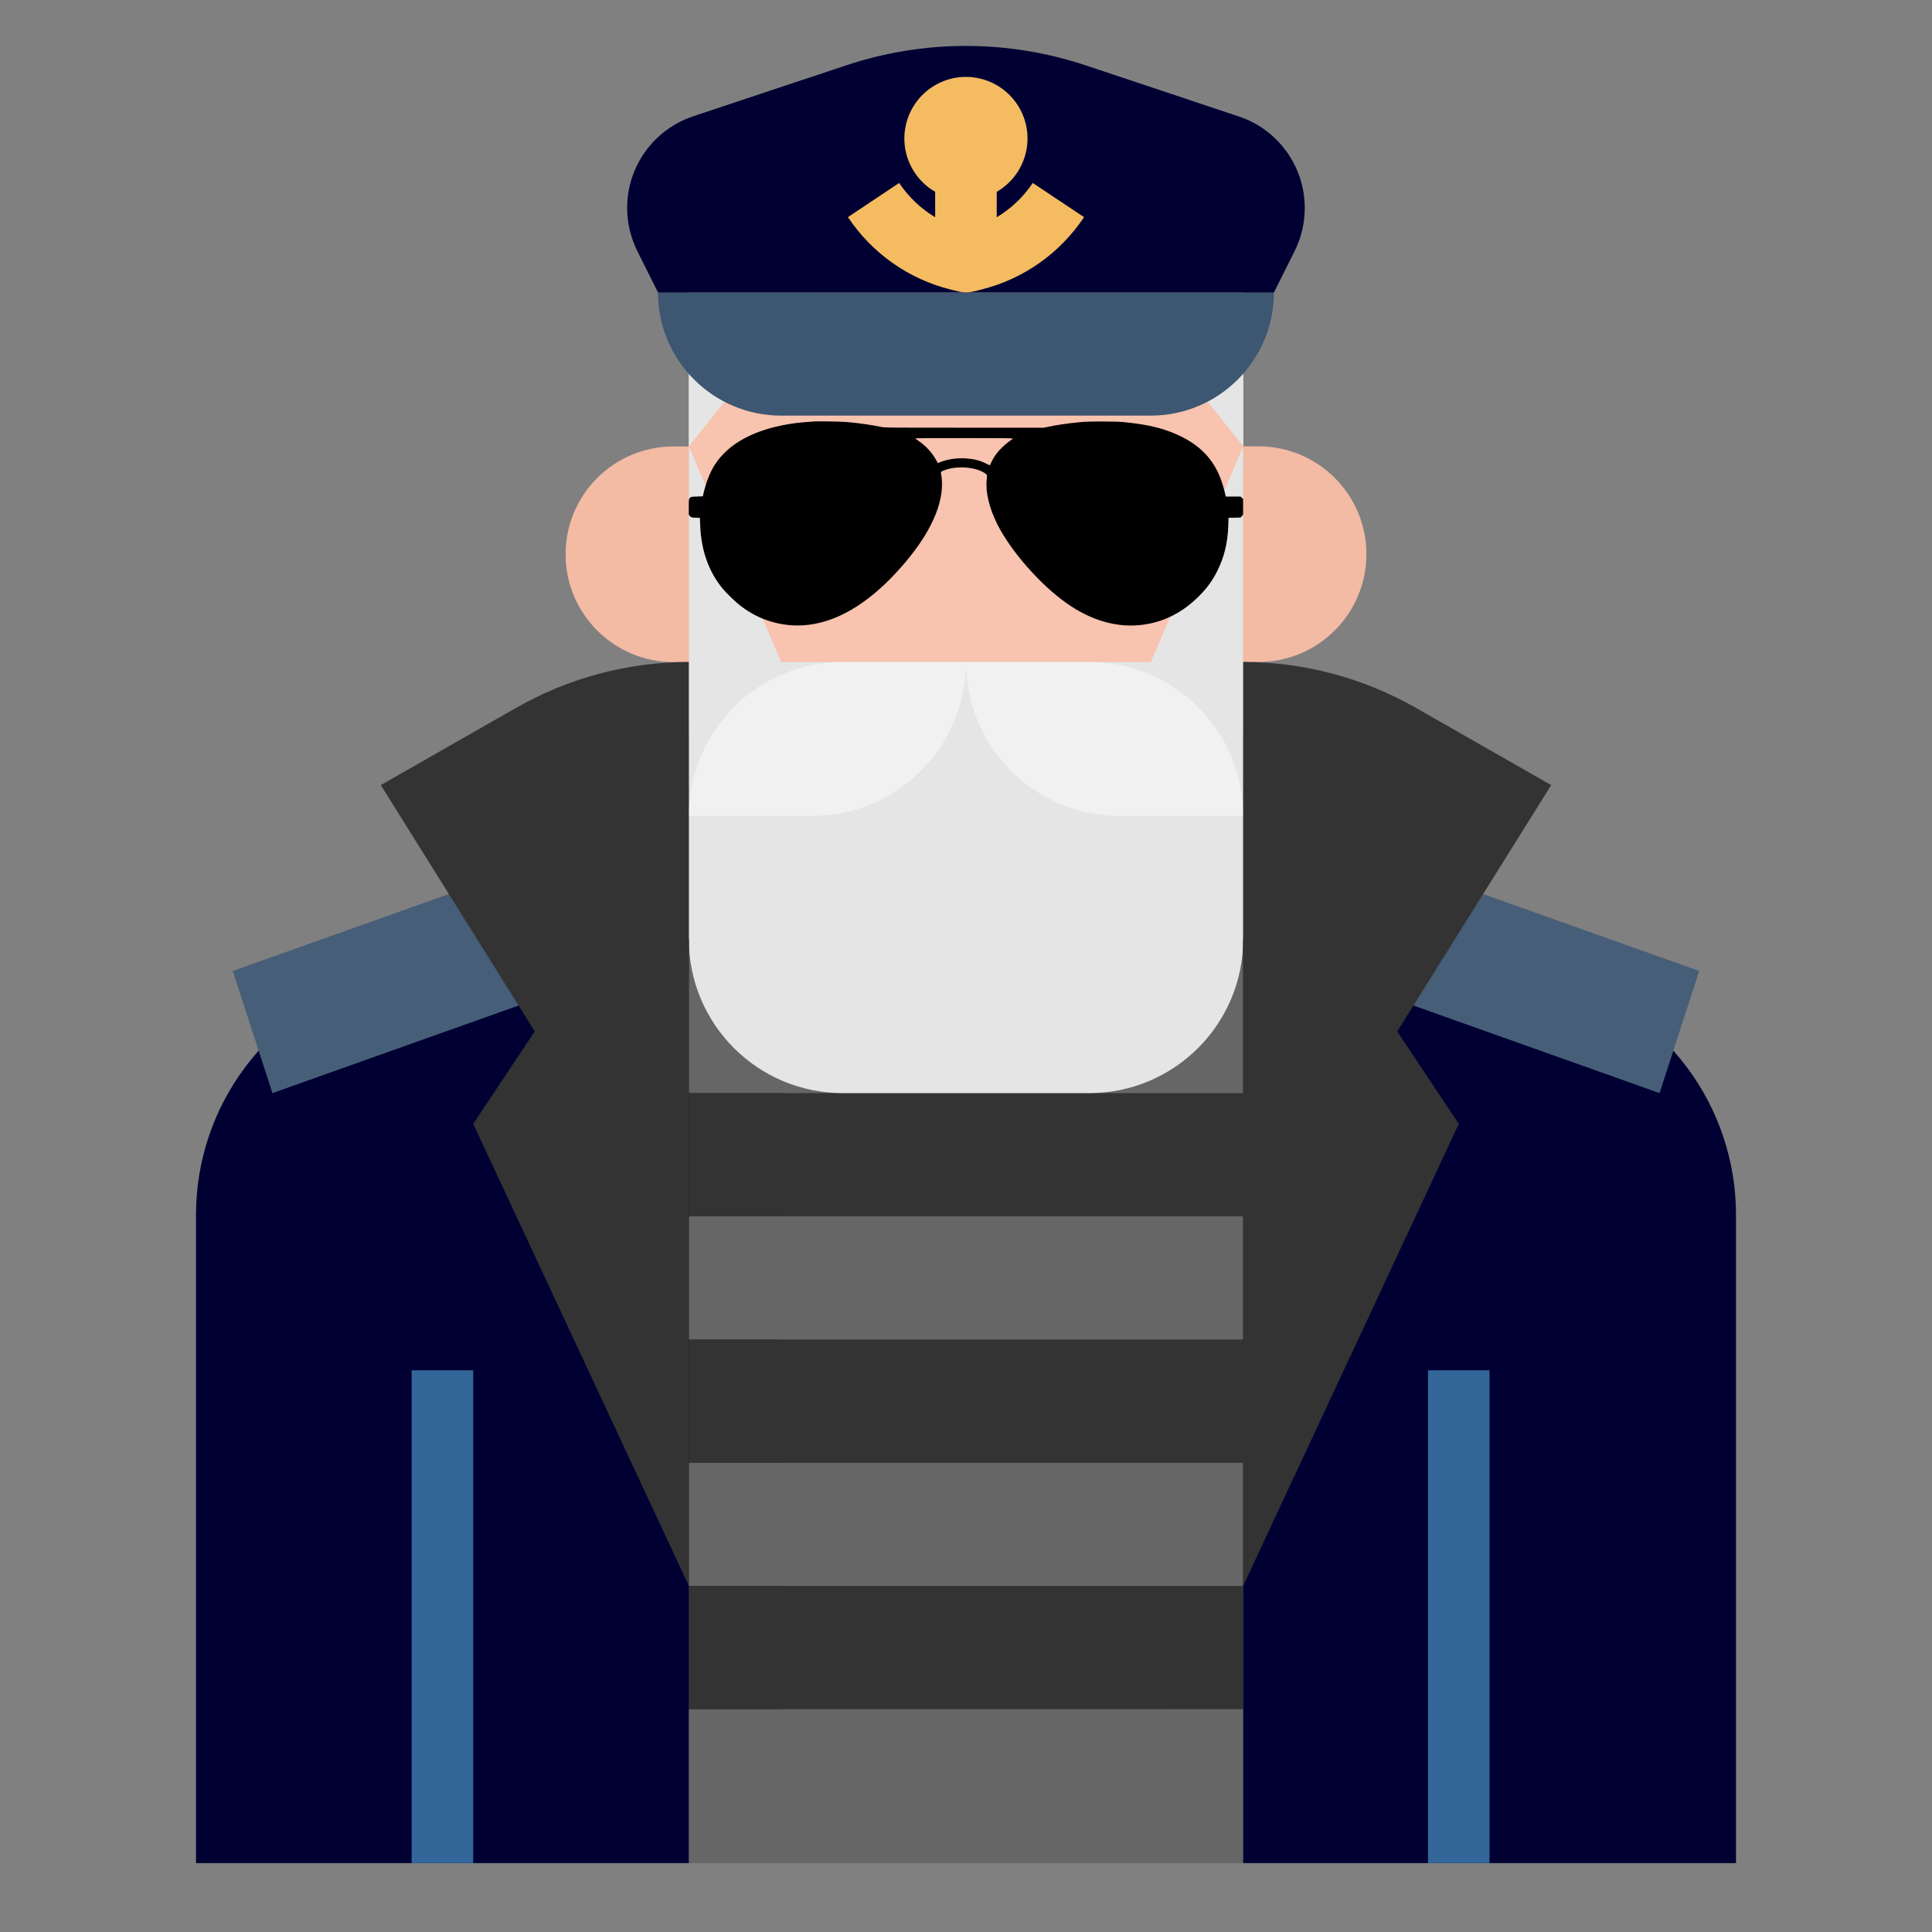 <?xml version="1.0" encoding="utf-8"?>
<!-- Generator: Adobe Illustrator 25.0.0, SVG Export Plug-In . SVG Version: 6.00 Build 0)  -->
<svg version="1.1" xmlns="http://www.w3.org/2000/svg" xmlns:xlink="http://www.w3.org/1999/xlink" x="0px" y="0px"
	 viewBox="0 0 1792 1792" style="enable-background:new 0 0 1792 1792;" xml:space="preserve">
<rect x="0" y="0" width="1792" height="1792" fill="#808080" stroke="none"/>
<style type="text/css">
	.st0{fill:#666666;}
	.st1{fill:#333333;}
	.st2{fill:#F8C3AF;}
	.st3{fill:#3D5671;}
	.st4{fill:#F3BAA4;}
	.st5{fill:#E5E5E5;}
	.st6{fill:#F1F1F1;}
	.st7{fill:#000033;}
	.st8{fill:#F5BB60;}
	.st9{fill:#475E78;}
	.st10{display:none;fill:#F5BB60;}
	.st11{display:none;fill:#F3BAA4;}
	.st12{fill:#336699;}
</style>
<g id="Слой_2_1_">
	<g id="Flat">
		<path class="st0" d="M638.9,871.1h514.2v857H638.9V871.1z"/>
		<g>
			<path class="st1" d="M638.9,1013.9h514.2v114.3H638.9V1013.9z"/>
			<path class="st1" d="M638.9,1242.5h514.2v114.3H638.9V1242.5z"/>
			<path class="st1" d="M638.9,1471h514.2v114.3H638.9V1471z"/>
		</g>
		<g>
			<path class="st1" d="M638.9,1013.9h85.7v114.3h-85.7V1013.9z"/>
			<path class="st1" d="M638.9,1242.5h85.7v114.3h-85.7V1242.5z"/>
			<path class="st1" d="M638.9,1471h85.7v114.3h-85.7V1471z"/>
		</g>
		<path class="st2" d="M896,99.8L896,99.8c142,0,257.1,115.1,257.1,257.1v314.2c0,142-115.1,257.1-257.1,257.1l0,0
			c-142,0-257.1-115.1-257.1-257.1V356.9C638.9,214.9,754,99.8,896,99.8z"/>
		<path class="st3" d="M767.5,528.3c-23.7,0-42.8-19.2-42.8-42.8c0-23.7,19.2-42.8,42.8-42.8c23.7,0,42.8,19.2,42.8,42.8
			C810.3,509.1,791.1,528.3,767.5,528.3z"/>
		<path class="st3" d="M1024.5,528.3c-23.7,0-42.8-19.2-42.8-42.8c0-23.7,19.2-42.8,42.8-42.8s42.8,19.2,42.8,42.8
			C1067.4,509.1,1048.2,528.3,1024.5,528.3z"/>
		<path class="st4" d="M624.6,414.1h14.3l0,0v200l0,0h-14.3c-55.2,0-100-44.8-100-100S569.4,414.1,624.6,414.1z"/>
		<path class="st4" d="M1167.4,614h-14.3l0,0V414l0,0h14.3c55.2,0,100,44.8,100,100S1222.6,614,1167.4,614z"/>
		<path class="st5" d="M1010.3,1013.9H781.7c-78.9,0-142.8-63.9-142.8-142.8v-457l85.7,200h342.8l85.7-200v457.1
			C1153.1,950,1089.1,1013.9,1010.3,1013.9z"/>
		<path class="st5" d="M981.7,99.8H810.3c-37.1,0-73.2,12-102.8,34.3c-43.2,32.4-68.6,83.2-68.6,137.1V414l114.3-142.8h285.7
			L1153.2,414V271.2c0-53.9-25.4-104.7-68.6-137.1C1054.9,111.9,1018.8,99.8,981.7,99.8z"/>
		<path class="st6" d="M781.7,614H896l0,0c0,78.9-63.9,142.8-142.8,142.8H638.9l0,0C638.9,678,702.9,614,781.7,614z"/>
		<path class="st6" d="M896,614h114.3c78.9,0,142.8,63.9,142.8,142.8l0,0h-114.3C959.9,756.9,896,692.9,896,614L896,614z"/>
		<path class="st3" d="M610.3,271.2h571.3l0,0c0,63.1-51.2,114.3-114.3,114.3H724.6C661.5,385.5,610.3,334.3,610.3,271.2
			L610.3,271.2z"/>
		<path class="st7" d="M610.3,271.2L591.2,233c-6.2-12.4-9.5-26.2-9.5-40.1c0-38.6,24.7-72.8,61.2-85l141.7-47.2
			c35.9-12,73.5-18.1,111.3-18.1s75.4,6.1,111.3,18.1L1149,108c36.6,12.2,61.2,46.4,61.2,85c0,13.9-3.2,27.6-9.5,40.1l-19.1,38.2
			H610.3V271.2z"/>
		<path class="st8" d="M957.9,169.7c-8.6,12.9-20,23.8-33.4,31.8v-23.6c27.3-15.8,36.7-50.7,20.9-78s-50.7-36.7-78-20.9
			s-36.7,50.7-20.9,78c5,8.7,12.2,15.9,20.9,20.9v23.6c-13.3-8-24.7-18.8-33.4-31.8l-47.5,31.7c22.3,33.5,56.3,57.5,95.4,67.2
			l7.2,1.8c4.5,1.1,9.3,1.1,13.8,0l7.2-1.8c39.1-9.7,73.1-33.7,95.4-67.2L957.9,169.7z"/>
		<path class="st7" d="M1153.1,1728.1h457.1v-601.3c0-100.9-66.2-189.9-162.9-218.9l-122.8-36.8h-171.4L1153.1,1728.1L1153.1,1728.1
			z"/>
		<path class="st9" d="M1332.7,814l-36.8,113.3l243.4,86.6l36.8-113.3L1332.7,814z"/>
		<path class="st1" d="M1153.1,614c56.2,0,111.3,14.7,160.1,42.5l125.6,71.7L1296,956.7l57.1,85.7l-200,428.5L1153.1,614L1153.1,614
			z"/>
		<path class="st10" d="M1267.4,1299.6v114.3l-54.3-21.7c-58.5-23.4-120.9-35.4-183.9-35.4h-76.1V1471h17.8
			c82.2,0,163.3,19.1,236.8,55.9c39.2,19.6,82.4,29.8,126.2,29.8h47.7c63.1,0,114.3-51.2,114.3-114.3v-142.8H1267.4z"/>
		<path class="st11" d="M1124.5,1499.6H1353c31.6,0,57.1,25.6,57.1,57.1V1671c0,31.6-25.6,57.1-57.1,57.1h-228.5
			c-31.6,0-57.1-25.6-57.1-57.1v-114.3C1067.4,1525.2,1093,1499.6,1124.5,1499.6z"/>
		<path class="st7" d="M638.9,1728.1H181.8v-601.3c0-100.9,66.2-189.9,162.9-218.9l122.8-36.8h171.4V1728.1z"/>
		<path class="st12" d="M381.8,1271h57.1v457.1h-57.1V1271z"/>
		<path class="st9" d="M459.3,814l36.8,113.3l-243.4,86.6l-36.8-113.3L459.3,814z"/>
		<path class="st1" d="M638.9,614c-56.2,0-111.3,14.7-160.1,42.5l-125.6,71.7L496,956.7l-57.1,85.7l200,428.5V614z"/>
		<path class="st12" d="M1324.5,1271h57.1v457.1h-57.1V1271z"/>
	</g>
</g>
<g id="Слой_3">
	<g transform="translate(0,640) scale(0.1,-0.1)">
		<path d="M7557.5,2491.1c-80.7-5.2-148.2-11.2-184.8-16.1c-360.7-49.4-615.4-182.8-746.4-391.7c-39-61.9-74.7-151.4-96.8-242.6
			l-10.8-44.2l-55.4-2c-54.6-2-55.4-2-65.1-13.3c-9.2-10.8-9.6-12.9-9.6-83.2v-72.3l11.6-12.9c11.6-12.9,12.5-13.3,51.8-14.5
			l39.8-1.6l2.8-68.7c8.8-234.2,79.1-431.8,209.7-589.3c37-44.6,122.9-126.9,166.3-159.5c94.8-71.1,183.2-116.1,287.2-146.2
			c411-119.7,838.8,72.7,1247.3,560.8c255.9,305.7,368.4,590.5,322.6,818.3c-2,10.4-0.8,12.1,19.3,20.9
			c49.4,21.7,105.7,31.7,176.4,31.7c79.1-0.4,157.9-19.3,204.9-49.4c29.3-18.9,28.5-17.3,23.7-66.3
			c-11.6-114.5,23.7-261.9,97.6-409.8c125.7-250.3,394.9-558,641.9-733.1c235.4-166.7,483.7-235,723.1-198.9
			c190.8,28.5,357.9,115.3,504.2,261.1c78.3,77.9,129.4,148.6,174.7,241c62.7,128.1,94,257.5,99.2,412.6l2.4,75.1l55.8,1.2l56.2,1.2
			l11.7,13.3l11.6,12.9v72.7v72.7l-11.6,11.6l-11.7,11.6h-68.7h-68.3l-4,15.3c-2,8-6.8,26.5-10,41c-10,45.4-37.8,124.5-58.7,167.5
			c-83.6,175.6-227.4,296.9-450.3,380c-114.5,43-246.7,69.9-431.4,87.6c-68.3,6.8-312.9,6.8-381.6,0.4
			c-131.4-12.9-225.4-26.1-306.1-43.4l-45.4-9.6h-738.4c-725.5,0-739.2,0-776.5,8c-84,18.1-197.2,34.1-308.9,44.2
			C7811.4,2489.9,7597.3,2493.9,7557.5,2491.1z M9393.4,2329.6c-97.2-66.7-162.3-138.2-198.9-217.7c-6.4-14.5-12.1-26.9-12.9-27.7
			c-0.4-0.8-14.9,5.6-32.1,14.5c-56.2,28.9-109.3,43-184,49c-86.8,6.8-184-7.6-251.9-37.4l-14.5-6.4l-16.5,29.7
			c-36.6,66.7-97.2,133-160.7,175.6c-17.7,12.1-32.1,22.9-32.5,24.9c0,1.6,205.7,2.8,457.2,2.4
			C9377.7,2336.4,9403,2336,9393.4,2329.6z"/>
	</g>
</g>
</svg>
